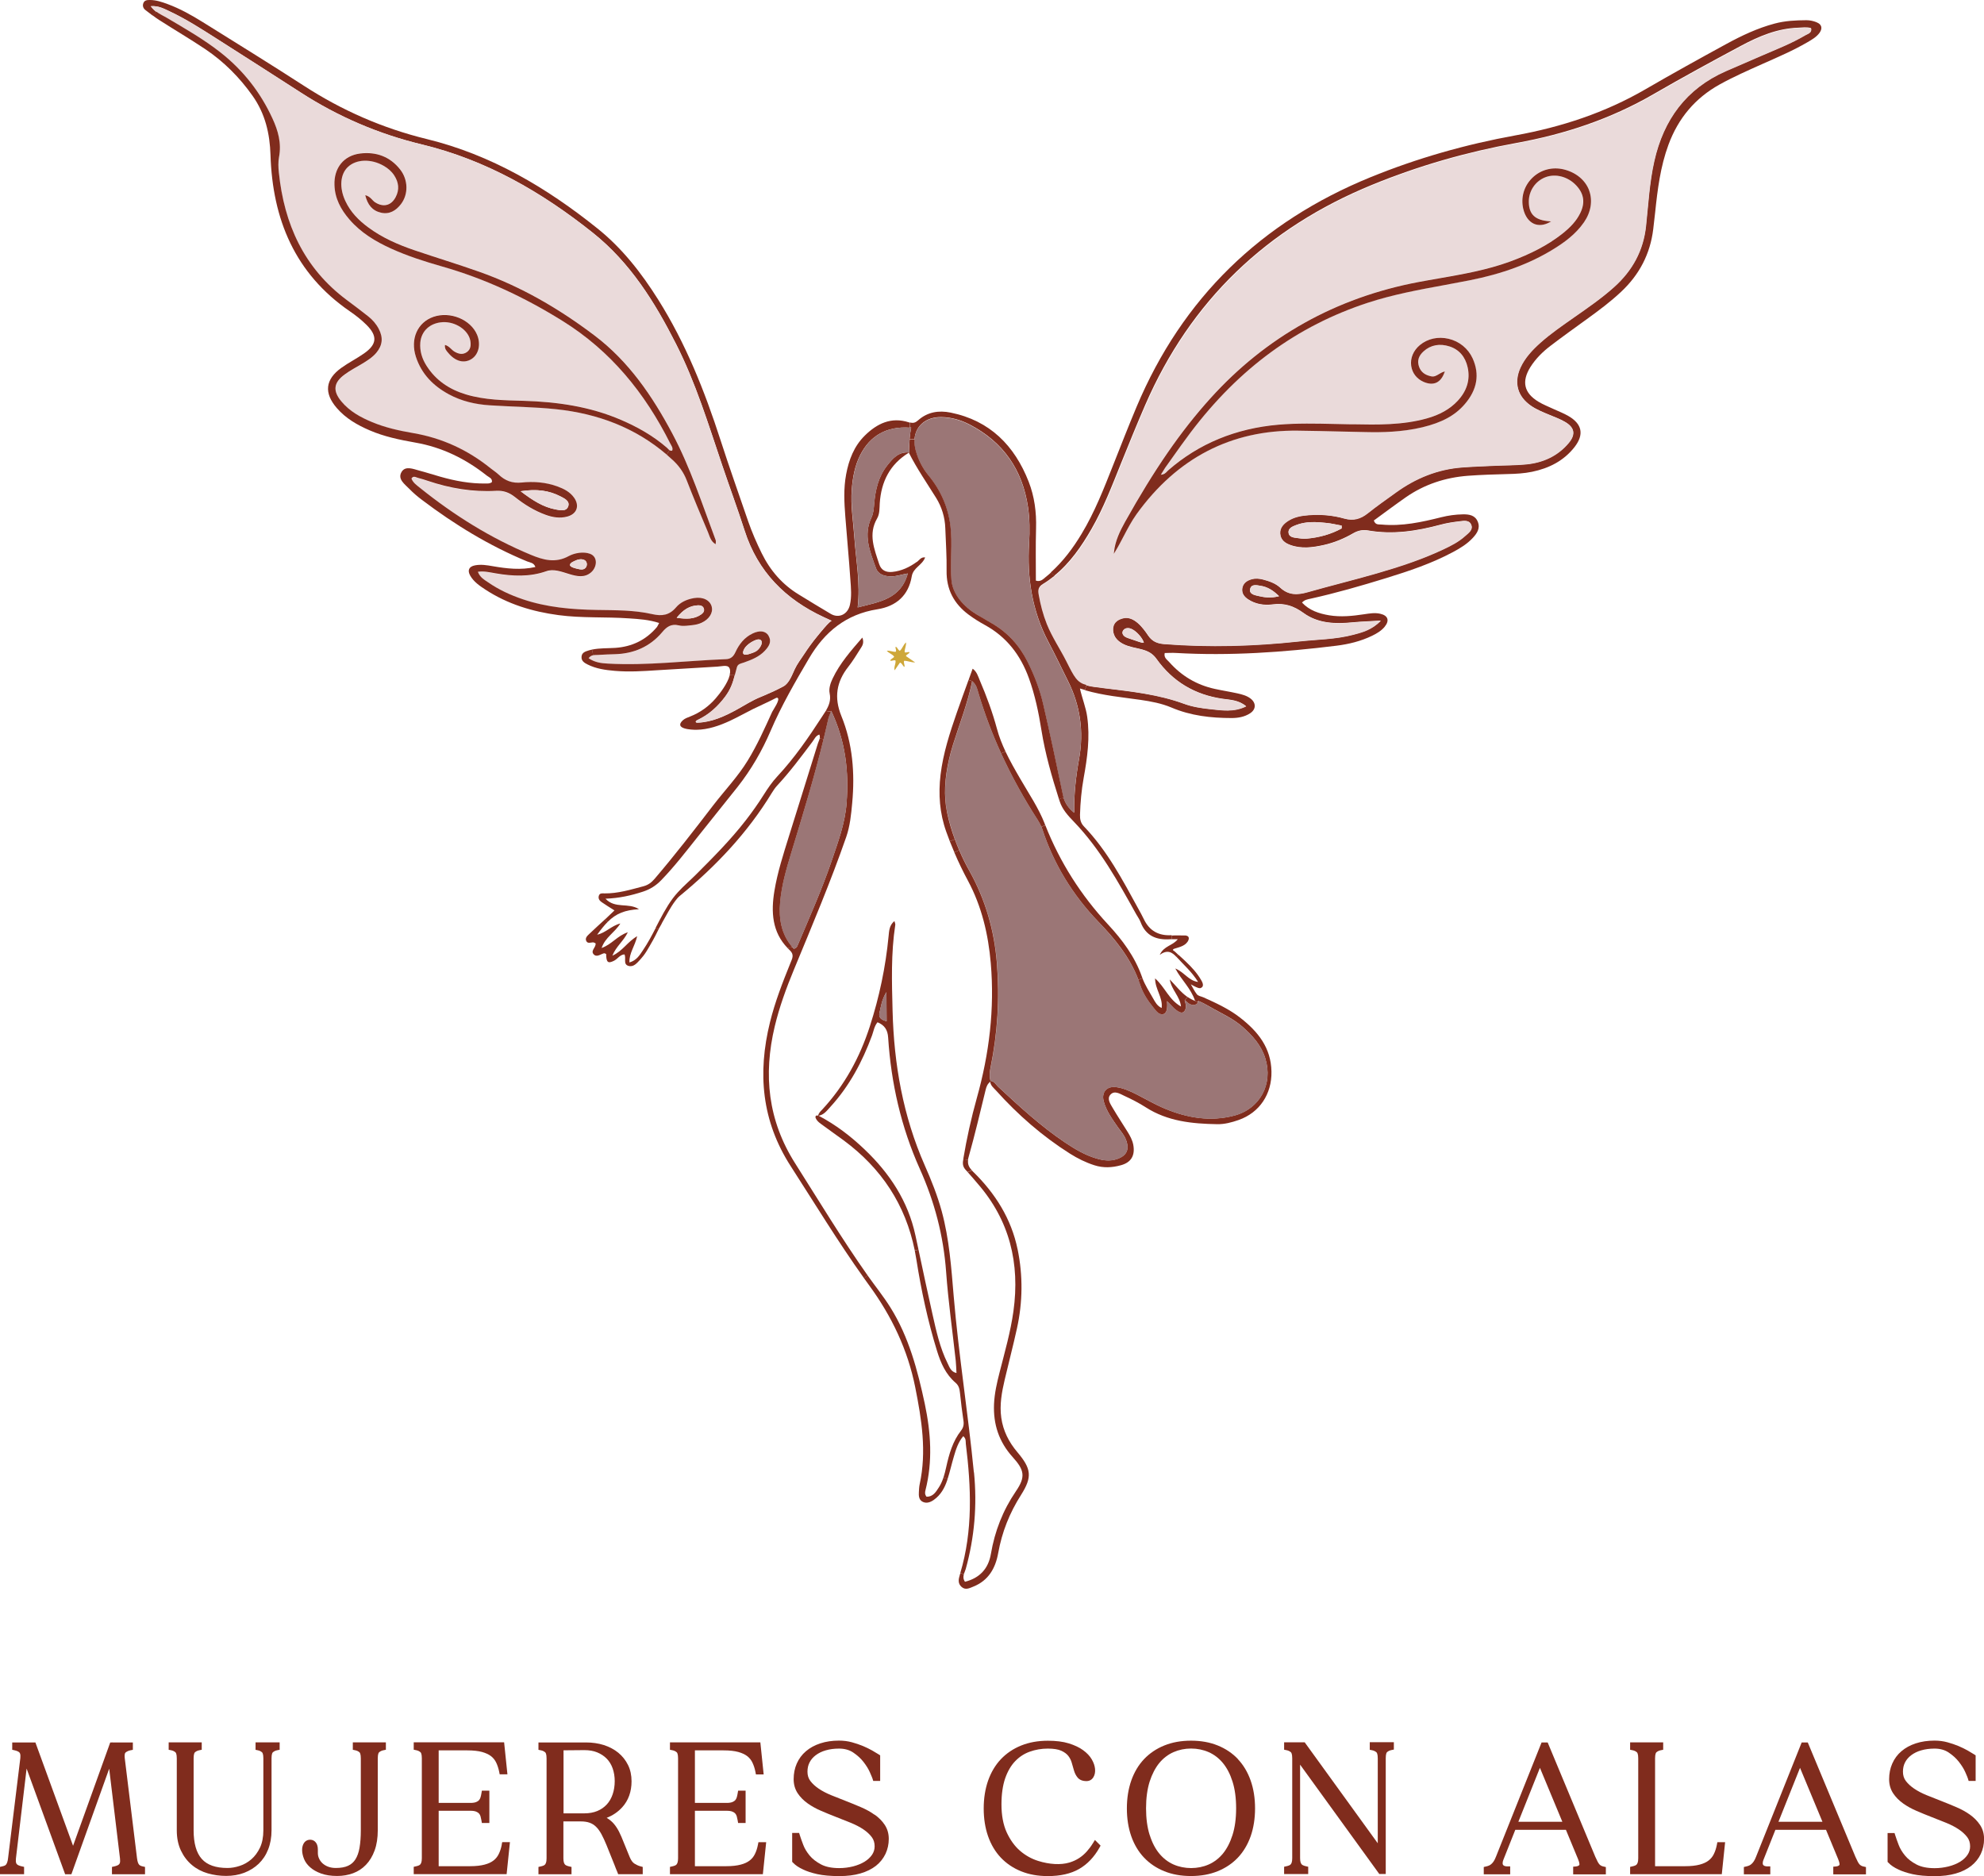 <?xml version="1.0" encoding="UTF-8"?> <svg xmlns="http://www.w3.org/2000/svg" id="Capa_2" viewBox="0 0 322.88 305.32"><g id="Texto"><g><g><path d="M295.66,3.64c.81.32.97.96.47,1.68-.5.7-1.24,1.12-1.96,1.54-2.35,1.37-4.85,2.44-7.33,3.54-2.35,1.05-4.71,2.09-6.97,3.34-4.02,2.23-6.75,5.51-8.34,9.81-1.32,3.57-1.78,7.3-2.17,11.04-.1.9-.21,1.8-.31,2.7-.49,4.04-2.26,7.42-5.23,10.2-1.73,1.63-3.63,3.04-5.55,4.43-1.97,1.43-3.96,2.85-5.9,4.33-1.28.97-2.43,2.1-3.3,3.47-1.48,2.36-1.06,4.24,1.3,5.66.77.47,1.62.79,2.44,1.18.82.38,1.68.7,2.46,1.16,2.21,1.29,2.56,3,.97,5.04-1.75,2.24-4.15,3.45-6.9,4.02-1.3.27-2.62.34-3.95.37-2.16.06-4.32.12-6.48.28-3.68.28-7.1,1.39-10.15,3.52-1.76,1.23-3.48,2.52-5.18,3.76.26.78.82.61,1.26.66,3.32.31,6.52-.39,9.71-1.19,1.16-.29,2.33-.45,3.51-.47,1.02-.02,2.01.13,2.44,1.21.43,1.06-.13,1.89-.82,2.63-.91.98-2.04,1.67-3.22,2.3-3.46,1.85-7.16,3.09-10.89,4.24-4.06,1.25-8.14,2.43-12.3,3.35-.47.1-.96.17-1.38.63,1.2,1.28,2.76,1.79,4.42,2.07,1.88.31,3.76.12,5.62-.16.9-.13,1.8-.3,2.7-.09,1.27.29,1.54,1.11.7,2.13-.54.65-1.27,1.08-2.03,1.45-1.84.89-3.8,1.37-5.81,1.62-8.66,1.07-17.35,1.68-26.09,1.18-.62-.04-1.24,0-1.85.01-.18.76.37,1.07.72,1.46,2,2.26,4.48,3.74,7.44,4.38,1.22.27,2.47.46,3.69.73.74.17,1.5.36,2.12.84.93.72.91,1.76-.08,2.4-.9.59-1.96.77-3,.77-3.36,0-6.66-.37-9.8-1.71-1.61-.68-3.33-1-5.06-1.25-2.96-.43-5.95-.68-9.01-1.57l.23-.81c.7.19,1.63.3,2.97.47,4.36.53,8.71.99,12.88,2.52,1.36.5,2.84.73,4.28.88,1.89.2,3.84.54,5.85-.46-1.2-1.01-2.55-1.03-3.81-1.21-4.52-.65-8.13-2.79-10.78-6.5-1.01-1.42-2.34-1.51-3.93-1.9-.96-.23-1.94-.61-2.58-1.36s-.8-1.98-.14-2.71c.32-.35.77-.54,1.23-.65,1.73-.42,3.2,1.51,4.07,2.81.65.96,1.46,1.3,2.61,1.39,7.32.57,14.63.36,21.92-.43,2.98-.33,6-.32,8.92-1.11,1.47-.39,2.95-.79,4.41-2.26-1.82.11-3.19.15-4.55.28-2.84.28-5.65.2-8.03-1.53-1.57-1.14-3.07-1.64-5.01-1.39-1.36.18-2.79-.02-4.02-.84-.61-.41-1.04-.95-.95-1.74.11-.89.75-1.31,1.52-1.53.61-.17,1.23-.13,1.86.04,1.03.27,2.04.62,2.81,1.33,1.36,1.26,2.81,1.21,4.44.74,3.69-1.05,7.41-1.96,11.09-3.02,3.75-1.09,7.46-2.29,11-3.95,1.26-.59,2.51-1.23,3.55-2.17.55-.5,1.36-1.01.98-1.88-.34-.75-1.22-.58-1.88-.5-1.04.12-2.08.28-3.08.55-3.87,1.04-7.77,1.64-11.78.94-.85-.15-1.62,0-2.4.44-1.51.88-3.13,1.55-4.84,1.93-1.77.39-3.58.64-5.37.01-.89-.31-1.65-.83-1.72-1.89-.06-.94.53-1.56,1.25-2.04,1.02-.67,2.19-.87,3.38-.96,1.96-.15,3.92.02,5.8.55,1.5.42,2.67.06,3.84-.87,1.47-1.17,3.02-2.24,4.54-3.35,3.23-2.34,6.8-3.8,10.8-4.1,1.74-.13,3.48-.19,5.22-.27,1.74-.08,3.49-.06,5.22-.23,2.73-.27,5.12-1.36,6.91-3.49,1.17-1.4.94-2.53-.64-3.43-.78-.45-1.64-.77-2.47-1.11-1.03-.43-2.07-.84-3-1.47-2.22-1.52-2.87-3.76-1.76-6.22.73-1.62,1.93-2.89,3.24-4.06,1.72-1.53,3.62-2.84,5.5-4.15,2.23-1.56,4.47-3.1,6.5-4.92,2.98-2.67,4.77-5.92,5.2-9.94.38-3.53.56-7.08,1.35-10.57,1.53-6.76,5.2-11.78,11.62-14.62,1.91-.84,3.83-1.67,5.75-2.49,2.43-1.05,4.91-2,7.19-3.36.42-.25,1.11-.37.96-1.15-.71-.21-1.4-.09-2.09-.06-3.37.11-6.39,1.39-9.29,2.94-4.79,2.56-9.56,5.16-14.26,7.88-6.96,4.03-14.42,6.51-22.32,7.94-8.03,1.46-15.86,3.69-23.44,6.8-17.14,7.01-29.57,18.84-36.96,35.87-1.36,3.13-2.64,6.3-3.92,9.46-1.46,3.62-2.85,7.27-4.8,10.67-1.65,2.87-3.52,5.57-6.08,7.64l-.55-.55c2-1.8,3.61-3.94,5-6.26,2.14-3.54,3.63-7.37,5.14-11.19,1.26-3.18,2.5-6.36,3.82-9.5,7.47-17.74,20.25-30.08,38.03-37.35,7.64-3.12,15.54-5.36,23.65-6.83,7.47-1.36,14.56-3.68,21.15-7.51,4.34-2.52,8.73-4.95,13.13-7.35,2.51-1.37,5.09-2.59,7.87-3.33,1.71-.46,3.44-.54,5.18-.55.54,0,1.12.12,1.62.32ZM218.34,86.01c0-.16,0-.31,0-.47-.79-.14-1.57-.33-2.36-.42-1.72-.19-3.46-.3-5.12.36-.54.22-1.27.49-1.16,1.26.09.64.75.74,1.3.81.54.08,1.1.16,1.65.11,2.01-.18,3.92-.69,5.69-1.66ZM204.72,96.98c1,.23,2.02.41,3.44.05-1-.98-1.92-1.52-3.01-1.69-.64-.1-1.54-.34-1.71.57-.14.76.71.94,1.28,1.07ZM185.3,104.43c.26.09.58.21.85.16-.24-.78-1.1-1.73-1.81-2.13-.31-.18-.68-.3-1.04-.21-.35.08-.66.41-.63.77.02.23.17.42.36.56.18.13.4.21.61.29.55.19,1.1.38,1.65.56Z" style="fill: #802c1d;"></path><path d="M294.76,4.61c.15.78-.54.9-.96,1.15-2.28,1.35-4.76,2.3-7.19,3.36-1.92.83-3.84,1.65-5.75,2.49-6.43,2.84-10.1,7.86-11.62,14.62-.79,3.49-.97,7.04-1.35,10.57-.43,4.02-2.22,7.27-5.2,9.94-2.03,1.82-4.27,3.36-6.5,4.92-1.88,1.32-3.78,2.62-5.5,4.15-1.3,1.17-2.5,2.44-3.24,4.06-1.1,2.45-.46,4.7,1.76,6.22.93.63,1.96,1.05,3,1.47.84.35,1.69.67,2.47,1.11,1.58.89,1.81,2.02.64,3.43-1.79,2.14-4.18,3.22-6.91,3.49-1.73.17-3.48.15-5.22.23-1.74.08-3.48.14-5.22.27-4,.3-7.57,1.76-10.8,4.1-1.52,1.1-3.07,2.17-4.54,3.35-1.17.94-2.34,1.29-3.84.87-1.88-.54-3.84-.7-5.8-.55-1.19.09-2.36.29-3.38.96-.72.48-1.31,1.09-1.25,2.04.07,1.06.82,1.58,1.72,1.89,1.78.63,3.59.38,5.37-.01,1.71-.38,3.33-1.05,4.84-1.93.78-.45,1.54-.59,2.4-.44,4.01.71,7.91.1,11.78-.94,1-.27,2.04-.44,3.08-.55.67-.08,1.55-.26,1.88.5.39.86-.43,1.38-.98,1.88-1.04.94-2.29,1.58-3.55,2.17-3.54,1.67-7.25,2.87-11,3.95-3.68,1.06-7.4,1.97-11.09,3.02-1.63.46-3.09.52-4.44-.74-.77-.71-1.78-1.06-2.81-1.33-.63-.16-1.25-.21-1.86-.04-.77.22-1.41.64-1.52,1.53-.09.79.34,1.33.95,1.74,1.22.82,2.66,1.02,4.02.84,1.93-.25,3.44.26,5.01,1.39,2.38,1.73,5.19,1.81,8.03,1.53,1.36-.14,2.73-.17,4.55-.28-1.47,1.48-2.94,1.87-4.41,2.26-2.92.78-5.94.78-8.92,1.11-7.29.79-14.6,1-21.92.43-1.15-.09-1.96-.43-2.61-1.39-.87-1.3-2.35-3.23-4.07-2.81-.46.11-.91.3-1.23.65-.66.73-.5,1.96.14,2.71s1.62,1.13,2.58,1.36c1.59.39,2.92.48,3.93,1.9,2.65,3.71,6.26,5.85,10.78,6.5,1.26.18,2.61.2,3.81,1.21-2.01,1-3.96.66-5.85.46-1.45-.15-2.93-.38-4.28-.88-4.17-1.53-8.53-1.99-12.88-2.52-1.35-.16-2.28-.27-2.97-.47-1.53-.42-1.95-1.23-3.24-3.8-1.03-2.05-2.34-3.96-3.2-6.1-.62-1.56-1.04-3.16-1.33-4.81-.13-.76-.05-1.28.69-1.74.67-.41,1.29-.85,1.88-1.33,2.56-2.07,4.43-4.77,6.08-7.64,1.95-3.4,3.34-7.04,4.8-10.67,1.28-3.16,2.55-6.33,3.92-9.46,7.39-17.03,19.82-28.86,36.96-35.87,7.58-3.1,15.4-5.34,23.44-6.8,7.89-1.43,15.36-3.91,22.32-7.94,4.7-2.72,9.48-5.32,14.26-7.88,2.9-1.55,5.92-2.83,9.29-2.94.69-.02,1.38-.14,2.09.06ZM257.78,36.16c1.14-1.66,1.44-3.56.81-5.21-.63-1.66-2.13-2.9-4.11-3.39-1.87-.46-3.79.05-5.14,1.38-1.33,1.31-1.88,3.18-1.47,5.02.27,1.2.9,2.07,1.75,2.45.77.34,1.67.25,2.56-.26l.23-.13-.26-.02c-2.34-.17-3.35-1.11-3.37-3.16-.02-1.77,1.06-3.37,2.68-4,1.67-.64,3.7-.1,5.05,1.34,1.26,1.35,1.46,2.83.62,4.53-.6,1.2-1.52,2.25-3,3.4-2.29,1.78-4.97,3.19-8.44,4.46-3.75,1.36-7.72,2.06-11.56,2.73-1.08.19-2.2.38-3.3.59-13.44,2.54-24.84,8.92-33.88,18.94-4.81,5.33-9.08,11.53-13.88,20.1-.82,1.48-1.62,3.09-1.79,4.85l-.04.34.18-.29c.52-.85.99-1.74,1.44-2.6.63-1.2,1.28-2.44,2.08-3.56,6.59-9.15,15.42-13.73,26.27-13.59,2.34.03,4.72.09,7.03.14,1.35.03,2.7.06,4.05.09,2.52.05,5.84,0,9.16-.78,3.2-.76,5.32-1.92,6.9-3.76,2.03-2.36,2.46-4.86,1.29-7.45-.73-1.62-2.17-2.79-3.94-3.2-1.69-.39-3.38-.01-4.65,1.03-1.06.87-1.58,2.14-1.41,3.39.16,1.16.9,2.11,2.02,2.6.79.34,1.48.39,2.06.13.59-.26,1.04-.83,1.34-1.69l.05-.14-.14.04c-.3.08-.56.24-.81.39-.4.24-.77.47-1.25.37-1.04-.22-1.67-.7-1.98-1.53-.35-.96-.12-1.78.72-2.54,1.16-1.04,2.62-1.32,4.23-.8,1.54.5,2.56,1.68,2.95,3.41.45,2-.11,3.85-1.67,5.49-1.24,1.31-2.87,2.24-4.99,2.82-3.94,1.1-8.05,1.02-12.02.96h-.63c-.78-.02-1.56-.04-2.34-.06-3-.07-6.1-.14-9.15.12-6.94.6-12.96,3.08-17.88,7.38-.07.06-.14.13-.21.2-.24.25-.49.51-1.04.56.08-.14.16-.27.23-.38.17-.29.3-.52.46-.74.37-.52.74-1.04,1.11-1.56.98-1.39,2-2.82,3.04-4.2,7.9-10.43,17.33-17.34,28.85-21.11,4.1-1.34,8.39-2.13,12.54-2.89,1.3-.24,2.64-.49,3.96-.75,5.39-1.06,9.86-2.72,13.66-5.06,1.7-1.05,3.63-2.39,5.02-4.41Z" style="fill: #eadada;"></path><path d="M258.6,30.95c.63,1.65.33,3.55-.81,5.21-1.39,2.01-3.31,3.36-5.02,4.41-3.8,2.34-8.27,4-13.66,5.06-1.32.26-2.66.51-3.96.75-4.15.76-8.44,1.55-12.54,2.89-11.51,3.77-20.95,10.67-28.85,21.11-1.04,1.38-2.06,2.82-3.04,4.2-.37.52-.74,1.05-1.11,1.56-.15.22-.29.45-.46.74-.07.12-.15.25-.23.38.55-.04.8-.3,1.04-.56.07-.07.13-.14.21-.2,4.93-4.3,10.94-6.78,17.88-7.38,3.05-.26,6.15-.19,9.15-.12.78.02,1.56.04,2.34.05h.63c3.97.08,8.08.15,12.02-.95,2.12-.59,3.75-1.51,4.99-2.82,1.55-1.64,2.11-3.49,1.67-5.49-.38-1.73-1.4-2.91-2.95-3.41-1.61-.52-3.08-.24-4.23.8-.84.76-1.07,1.59-.72,2.54.31.83.94,1.32,1.98,1.53.48.1.85-.13,1.25-.37.25-.15.52-.31.81-.39l.14-.04-.05.14c-.3.86-.75,1.42-1.34,1.69-.58.25-1.27.21-2.06-.13-1.12-.49-1.85-1.43-2.02-2.6-.18-1.25.35-2.51,1.41-3.39,1.27-1.05,2.96-1.42,4.65-1.03,1.77.41,3.2,1.58,3.94,3.2,1.17,2.59.74,5.1-1.29,7.45-1.58,1.84-3.71,2.99-6.9,3.76-3.32.79-6.64.84-9.16.78-1.35-.03-2.7-.06-4.05-.09-2.3-.06-4.69-.11-7.03-.14-10.85-.14-19.68,4.44-26.27,13.59-.8,1.12-1.45,2.36-2.08,3.56-.45.86-.92,1.76-1.44,2.6l-.18.29.04-.34c.18-1.76.97-3.37,1.79-4.85,4.79-8.57,9.07-14.77,13.88-20.1,9.04-10.02,20.44-16.4,33.88-18.94,1.1-.21,2.22-.4,3.3-.59,3.84-.67,7.81-1.36,11.56-2.73,3.47-1.27,6.15-2.68,8.44-4.46,1.47-1.15,2.4-2.19,3-3.4.85-1.7.64-3.18-.62-4.53-1.35-1.45-3.38-1.99-5.05-1.34-1.62.63-2.7,2.23-2.68,4,.02,2.05,1.03,2.99,3.37,3.16l.26.02-.23.13c-.88.5-1.79.59-2.56.26-.85-.38-1.47-1.25-1.75-2.45-.42-1.84.13-3.71,1.47-5.02,1.35-1.33,3.27-1.84,5.14-1.38,1.98.49,3.48,1.73,4.11,3.39Z" style="fill: #802c1d;"></path><path d="M218.35,85.53c0,.16,0,.31,0,.47-1.77.97-3.68,1.48-5.69,1.66-.54.05-1.11-.04-1.65-.11-.55-.07-1.21-.18-1.3-.81-.11-.77.62-1.04,1.16-1.26,1.65-.67,3.39-.55,5.12-.36.79.09,1.57.28,2.36.42Z" style="fill: #eadada;"></path><path d="M208.16,97.03c-1.42.36-2.44.18-3.44-.05-.57-.13-1.42-.31-1.28-1.07.17-.91,1.07-.67,1.71-.57,1.09.17,2.01.7,3.01,1.69Z" style="fill: #eadada;"></path><path d="M201.88,165.67c2.85,2.22,4.97,4.86,5.04,8.72.07,3.65-1.92,6.69-5.35,7.89-1.12.39-2.28.7-3.48.68-4.07-.07-8.07-.46-11.63-2.75-1.11-.71-2.3-1.32-3.5-1.87-.71-.33-1.62-.94-2.28-.15-.55.66.02,1.47.4,2.12.78,1.32,1.62,2.6,2.43,3.9.4.65.77,1.32.92,2.09.32,1.73-.32,2.88-2.01,3.34-1.43.4-2.88.47-4.33,0-1.4-.45-2.71-1.1-3.95-1.88-4.51-2.85-8.49-6.33-12.05-10.29-.38-.42-.89-.79-.94-1.43l.05-.13c.61.04.86.59,1.24.95,3.47,3.22,6.95,6.44,10.91,9.09,1.57,1.05,3.18,2.01,5,2.56,1.15.35,2.3.52,3.48.1,1.55-.55,1.99-1.55,1.42-3.09-.3-.81-.87-1.42-1.35-2.1-.91-1.32-1.87-2.62-2.29-4.2-.39-1.48.5-2.5,2.02-2.3,1.18.15,2.27.65,3.33,1.18,1.55.79,3.06,1.68,4.66,2.34,3.61,1.5,7.37,2.13,11.22,1.12,4.21-1.1,6.35-5.14,5.08-9.28-.66-2.16-2.08-3.73-3.73-5.18-.36-.31-.73-.6-1.13-.87-.91-.62-1.88-1.14-2.85-1.65-.48-.26-.97-.52-1.44-.8-.59-.34-1.15-.63-1.78-.89.03.01-.03.15-.08.24l-.42-.24c-.7-2.09-2.19-3.33-3.22-5.27,1.51.63,2.14,1.98,3.71,2.19-1.04-1.68-2.33-2.76-3.44-4l-.09-.1.31-.34c.39.36.79.71,1.17,1.08.96.91,1.87,1.88,2.54,3.04.11.19.22.39.27.61.05.2.04.42-.12.57-.04.04-.09.07-.14.09-.06.03-.13.07-.19.07-.18,0-.32-.05-.48-.12-.17-.07-.35-.15-.51-.24-.08-.04-.17-.09-.25-.13-.04-.02-.08-.04-.12-.07-.02-.01-.04-.03-.07-.04-.01,0-.05-.02-.06-.03.31.51.59,1.12.96,1.59.26.33.71.36,1.07.52,2.11.94,4.19,1.91,6.02,3.33Z" style="fill: #802c1d;"></path><path d="M205.94,172.3c1.27,4.14-.87,8.18-5.08,9.28-3.85,1.01-7.61.39-11.22-1.12-1.6-.67-3.11-1.56-4.66-2.34-1.06-.54-2.15-1.03-3.33-1.18-1.52-.19-2.41.82-2.02,2.3.42,1.58,1.38,2.88,2.29,4.2.47.69,1.04,1.29,1.35,2.1.57,1.54.13,2.53-1.42,3.09-1.18.42-2.33.25-3.48-.1-1.82-.55-3.44-1.51-5-2.56-3.95-2.65-7.43-5.86-10.91-9.09-.38-.35-.63-.9-1.24-.95-.24-.73-.15-1.46,0-2.19,1.15-5.63,1.5-11.3,1.03-17.04-.43-5.29-1.85-10.24-4.43-14.89-.62-1.12-1.19-2.27-1.7-3.44-.25-.59-.49-1.18-.71-1.78-.51-1.4-.93-2.83-1.25-4.3-.61-2.84-.36-5.68.26-8.5.19-.88.43-1.76.7-2.62,1.06-3.38,2.37-6.68,3.11-10.3.7.57.81,1.24.99,1.86,1,3.41,2.25,6.7,3.72,9.9,1.71,3.74,3.71,7.35,5.96,10.84.23.35.43.72.59,1.1.05.13.1.26.14.39,1.88,5.73,4.98,10.75,9.13,15.07,2.71,2.82,5.11,5.77,6.51,9.43.12.29.22.59.32.89.43,1.31,1.21,2.51,2.1,3.59.32.39.62.88,1.11,1.07.3.12.6.11.83-.15.16-.17.24-.39.28-.62.08-.45.06-.88.01-1.32,0,.04.22.19.26.23.56.59,1.05,1.21,1.8,1.57.67.31,1.02-.34,1.02-.93,0-.32-.08-.63-.19-.93,0-.02,0-.03,0-.04,0-.01.01-.03.02-.03.02,0,.03,0,.05.02.27.24.51.5.84.64.28.12.61.15.89.02.11-.05.21-.13.28-.22,0,0,.03-.05.05-.1.05-.09.11-.23.08-.24.64.26,1.19.54,1.78.89.47.28.96.54,1.44.8.97.52,1.94,1.03,2.85,1.65.39.27.77.56,1.13.87,1.65,1.44,3.07,3.02,3.73,5.18Z" style="fill: #9b7676;"></path><path d="M194.52,162.91l.42.24s-.05.09-.05.1c-.07.09-.17.17-.28.22-.28.13-.61.1-.89-.02-.33-.14-.58-.4-.84-.64-.01,0-.03-.02-.05-.02l.44-.54c.37.26.78.48,1.25.66Z" style="fill: #802c1d;"></path><path d="M192.77,152.24c.47,0,.84.2.65.73-.16.44-.55.77-.97.97-.42.21-.89.31-1.33.46-.09.03-.18.06-.22.15-.06.13.18.21.26.28.19.18.39.37.59.55l.02.02-.31.34c-.7-.75-1.45-1.26-2.72-.34.67-1.48,2.11-1.48,2.93-2.54-.41,0-.71,0-.97,0l-.04-.6h0c.7-.05,1.39-.02,2.09-.01Z" style="fill: #802c1d;"></path><path d="M193.26,162.25l-.44.54s-.02.02-.02.03c0,.02,0,.03,0,.04.11.3.18.61.19.93,0,.59-.35,1.24-1.02.93-.75-.36-1.24-.99-1.8-1.57-.04-.04-.25-.19-.26-.23.05.45.06.87-.01,1.32-.04.23-.12.45-.28.62-.23.25-.53.27-.83.15-.49-.19-.79-.68-1.11-1.07-.89-1.08-1.67-2.29-2.1-3.59-.1-.3-.2-.6-.32-.89l.66-.26c.44,1.15,1.12,2.21,1.74,3.29.33.58.64,1.21,1.39,1.56.22-1.72-1.06-3.02-1.07-4.82,1.61,1.42,2.25,3.49,4.22,4.58-.19-1.69-1.53-2.65-1.83-4.41,1.01,1.04,1.77,2.08,2.88,2.86Z" style="fill: #802c1d;"></path><path d="M190.67,152.25l.04.6c-.1,0-.2,0-.29.01-2.23.15-3.95-.54-4.8-2.79-.17-.45-.47-.85-.71-1.28-2.95-5.3-5.87-10.61-10.13-15.04-.93-.97-1.9-1.99-2.34-3.38-.03-.11-.07-.21-.1-.32l.75-.24c.3,1,.88,1.78,1.72,2.45-.04-3.02.29-5.91.81-8.8.78-4.38.2-8.6-1.8-12.61-1.06-2.12-2.07-4.26-3.18-6.35-2.68-5.07-3.51-10.49-3.16-16.14.12-1.95.1-3.91-.18-5.84-.9-6.07-4.02-10.59-9.5-13.43-1.44-.74-2.99-1.19-4.61-1.21-2.55-.03-4.2,1.46-4.36,3.61l-.8-.07c.05-.62.13-1.23.26-1.84-.07,0-.15-.01-.22-.01l.05-.81c.53.14.87.02,1.3-.36,1.53-1.36,3.35-1.64,5.29-1.25,6.39,1.3,10.4,5.37,12.7,11.25.94,2.41,1.28,4.97,1.2,7.59-.08,2.85-.03,5.7-.03,8.51.79.23,1.18-.25,1.6-.59.3-.24.6-.49.88-.75l.55.55c-.59.48-1.22.93-1.88,1.33-.74.45-.83.97-.69,1.74.29,1.65.71,3.25,1.33,4.81.86,2.14,2.17,4.05,3.2,6.1,1.29,2.57,1.71,3.38,3.24,3.8l-.23.81c-.28-.08-.55-.16-.83-.25.38,1.68.97,3.09,1.18,4.58.48,3.37.03,6.67-.57,9.97-.36,1.99-.54,4-.6,6.02-.02.72.12,1.35.66,1.9,3.76,3.92,6.27,8.68,8.84,13.39.3.55.61,1.09.88,1.66.91,1.93,2.44,2.76,4.54,2.63Z" style="fill: #802c1d;"></path><path d="M186.15,104.59c-.28.05-.59-.07-.85-.16-.55-.18-1.1-.36-1.65-.56-.21-.08-.43-.15-.61-.29-.19-.14-.33-.33-.36-.56-.03-.36.27-.69.63-.77.35-.08.73.03,1.04.21.7.4,1.57,1.35,1.81,2.13Z" style="fill: #eadada;"></path><path d="M185.84,158.96c.03.08.06.15.09.23l-.66.26c-1.4-3.67-3.79-6.62-6.51-9.43-4.15-4.32-7.25-9.33-9.13-15.07-.04-.13-.09-.26-.14-.39l.63-.25c2.38,6.03,5.79,11.38,10.19,16.13,2.33,2.51,4.36,5.22,5.53,8.52Z" style="fill: #802c1d;"></path><path d="M173.81,110.88c2,4,2.58,8.22,1.8,12.61-.52,2.89-.85,5.78-.81,8.8-.84-.67-1.42-1.45-1.72-2.45-.04-.14-.08-.29-.11-.44-1.04-4.97-2.08-9.95-3.24-14.9-.55-2.37-1.44-4.65-2.53-6.83-1.35-2.69-3.3-4.82-5.92-6.3-.79-.45-1.57-.9-2.35-1.37-2-1.18-3.92-3.22-4.11-5.62-.24-2.92.2-5.86-.16-8.79-.38-3.02-1.6-5.84-3.54-8.18-.97-1.18-1.69-2.55-2.1-4.06-.17-.64-.24-1.26-.2-1.82.16-2.15,1.81-3.64,4.36-3.61,1.63.02,3.17.46,4.61,1.21,5.48,2.83,8.6,7.36,9.5,13.43.28,1.93.3,3.88.18,5.84-.35,5.65.48,11.07,3.16,16.14,1.11,2.09,2.12,4.23,3.18,6.35Z" style="fill: #9b7676;"></path><path d="M173.09,129.83l-.75.24c-1.17-3.68-2.24-7.39-2.85-11.21-.46-2.89-1.05-5.74-2.05-8.5-1.36-3.75-3.62-6.71-7.17-8.65-.91-.5-1.81-1.06-2.64-1.68-2.39-1.78-3.63-4.11-3.58-7.16.04-2.3-.13-4.6-.21-6.9-.06-1.78-.57-3.45-1.5-4.95-1.5-2.41-3.12-4.75-4.41-7.3,0,0,0-.02,0-.03v-.04c.03-.73.05-1.47.11-2.19l.8.07c-.04.56.02,1.18.2,1.82.41,1.51,1.12,2.88,2.1,4.06,1.94,2.34,3.17,5.16,3.54,8.18.36,2.92-.08,5.86.16,8.79.19,2.4,2.11,4.43,4.11,5.62.78.46,1.56.92,2.35,1.37,2.63,1.49,4.57,3.62,5.92,6.3,1.09,2.18,1.98,4.46,2.53,6.83,1.16,4.95,2.2,9.93,3.24,14.9.03.15.07.3.11.44Z" style="fill: #802c1d;"></path><path d="M170.02,134.08c.03.08.06.15.09.23l-.63.25c-.16-.38-.37-.75-.59-1.1-2.25-3.49-4.25-7.1-5.96-10.84l.7-.32c.72,1.52,1.56,2.99,2.41,4.45,1.39,2.41,2.98,4.74,3.99,7.33Z" style="fill: #802c1d;"></path><path d="M163.63,122.3l-.7.32c-1.46-3.19-2.71-6.49-3.72-9.9-.18-.62-.3-1.29-.99-1.86l-.59-.21.66-1.82c.68.47.88,1.23,1.17,1.92,1.1,2.56,2.06,5.17,2.79,7.87.34,1.28.83,2.49,1.38,3.67Z" style="fill: #802c1d;"></path><path d="M165.61,203.33c.88,4.28.83,8.6-.11,12.87-.61,2.79-1.34,5.55-1.99,8.33-.48,2.04-.86,4.1-.56,6.21.3,2.12,1.23,3.96,2.62,5.6,2.27,2.69,2.46,4.01.6,6.95-1.87,2.93-3.11,6.05-3.72,9.46-.44,2.46-1.57,4.47-4.03,5.46-.63.25-1.3.64-1.95.04-.61-.56-.49-1.22-.27-1.93.03-.1.06-.2.09-.3l.58.18c-.12.37-.14.77.17,1.23,2.39-.6,3.81-2.12,4.22-4.53.63-3.7,1.94-7.07,4.07-10.2,1.59-2.33,1.41-3.43-.53-5.57-2.24-2.48-3.17-5.34-3.03-8.63.08-1.76.47-3.44.9-5.13.84-3.31,1.79-6.59,2.26-9.98,1.08-7.8-.62-14.81-5.88-20.82-.52-.6-1.02-1.22-1.56-1.8l.68-.28c.05.06.11.12.17.18,3.62,3.53,6.25,7.68,7.27,12.68Z" style="fill: #802c1d;"></path><path d="M162.23,156.7c.47,5.74.12,11.41-1.03,17.04-.15.74-.23,1.46,0,2.19l-.05.13c-.44.33-.62.79-.75,1.33-.89,3.65-1.75,7.31-2.77,10.93-.05.17-.08.32-.1.47l-.77-.13c.56-3.37,1.3-6.7,2.22-9.99,2.01-7.17,2.9-14.47,2.26-21.92-.4-4.69-1.48-9.25-3.71-13.41-.82-1.52-1.56-3.06-2.23-4.63l.8-.34c.5,1.17,1.07,2.32,1.7,3.44,2.58,4.65,4,9.6,4.43,14.89Z" style="fill: #802c1d;"></path><path d="M157.62,110.66l.59.21c-.74,3.62-2.05,6.92-3.11,10.3-.27.86-.51,1.74-.7,2.62-.62,2.81-.86,5.66-.26,8.5.31,1.47.73,2.9,1.25,4.3l-.82.32c-.2-.52-.39-1.04-.58-1.56-1.07-3-1.3-6.1-.92-9.27.42-3.49,1.5-6.8,2.64-10.09.62-1.78,1.27-3.55,1.92-5.34Z" style="fill: #802c1d;"></path><path d="M156.11,138.37l-.8.34c-.26-.6-.5-1.2-.74-1.8l.82-.32c.22.6.46,1.19.71,1.78Z" style="fill: #802c1d;"></path><path d="M158.16,190.47l-.68.28c-.08-.08-.16-.16-.23-.25-.47-.49-.63-.92-.51-1.65.01-.07.02-.13.04-.2l.77.13c-.09.7.13,1.17.62,1.69Z" style="fill: #802c1d;"></path><path d="M149.23,91.45c.38-.28.66-.83,1.33-.73-.48,1.29-1.94,1.65-2.18,3.08-.52,3.11-2.52,4.87-5.6,5.36-5.06.8-8.58,3.66-11.12,7.99-2.26,3.85-4.49,7.69-6.25,11.8-1.4,3.27-3.18,6.34-5.39,9.14-2.16,2.73-4.36,5.43-6.52,8.16-1.91,2.4-3.78,4.83-5.92,7.03-.84.86-1.78,1.46-2.96,1.84-1.9.62-3.82,1.06-6.08,1.14,1.57,1.69,3.74.59,5.45,1.71-2.27.14-3.68.66-5.1,2.07l-.4-.44s.04-.04.07-.06c.46-.42.9-.85,1.44-1.37-.76-.49-1.44-.89-2.09-1.35-.35-.24-.61-.6-.44-1.07.15-.43.57-.36.89-.35,2.2.03,4.26-.61,6.35-1.16.82-.22,1.32-.63,1.83-1.22,3.31-3.87,6.42-7.9,9.52-11.94,1.89-2.46,4.03-4.68,5.65-7.34,1.54-2.52,2.74-5.21,3.96-7.89.13-.28,1.39-2.06.86-2.28-.1-.04-.21,0-.31.06-1.19.63-2.43,1.15-3.64,1.75-1.26.63-2.5,1.33-3.78,1.93-1.71.79-3.56,1.44-5.46,1.46-.83.01-3.72-.13-2.22-1.54.34-.31.79-.46,1.22-.63,1.6-.62,3.03-1.66,4.14-2.95.69-.8,1.94-2.42,2.27-3.74h.84c-.33,1.22-.66,2.26-1.55,3.46-.58.79-1.25,1.52-1.99,2.17-.81.72-1.64,1.22-2.6,1.69-.12.06-.26.17-.2.29.04.09.16.1.26.1,2.32-.07,4.47-1.06,6.46-2.16,1.27-.7,2.48-1.49,3.83-2.03.18-.07.37-.15.55-.23,1.07-.45,2.13-.94,3.15-1.49.93-.5,1.41-1.87,1.84-2.79.39-.85,1.01-1.65,1.52-2.43.64-.98,1.33-1.94,2.08-2.85.24-.29,2.17-2.72,2.45-2.59-.58-.27-.96-.44-1.34-.62-6.24-2.9-10.72-7.39-12.86-14.07-1.15-3.58-2.46-7.11-3.66-10.67-2.25-6.66-4.3-13.4-7.5-19.7-3.46-6.83-7.47-13.26-13.55-18.11-8.31-6.63-17.39-11.86-27.82-14.37-7.06-1.7-13.6-4.51-19.69-8.44-4.57-2.94-9.15-5.88-13.74-8.8-2.47-1.57-4.93-3.16-7.59-4.41-.92-.43-1.84-.96-3.09-.85.27.38.58.67.9.92l-.64.58c-.39-.29-.77-.59-1.16-.89-.35-.27-.49-.7-.31-1.13C23.53.01,23.99,0,24.4,0c.99,0,1.92.31,2.84.65,2.04.75,3.93,1.81,5.76,2.95,5.5,3.43,11.02,6.84,16.46,10.36,6.2,4.02,12.83,6.92,20.03,8.68,10.42,2.55,19.45,7.89,27.74,14.54,4.01,3.21,7.14,7.22,9.87,11.56,4.49,7.13,7.57,14.88,10.15,22.86,1.43,4.44,3,8.84,4.51,13.25.62,1.78,1.37,3.5,2.2,5.19,1.39,2.82,3.37,5.11,6.07,6.74,1.73,1.05,3.44,2.12,5.19,3.14,1.31.76,2.74.06,3.09-1.45.32-1.38.18-2.79.08-4.16-.23-3.41-.56-6.81-.82-10.22-.18-2.3-.3-4.6.13-6.88.44-2.38,1.29-4.59,3.03-6.31,1.99-1.97,4.32-3.1,7.19-2.16.06.02.12.04.18.05l-.05.81c-3.72-.25-6.45,1.27-8.06,4.46-.89,1.77-1.23,3.66-1.38,5.63-.2,2.59.24,5.13.42,7.7.26,3.78,1.01,7.53.54,11.47,3.52-.91,7.01-1.34,8.16-5.53-1.01.16-1.87.5-2.78.48-1.04-.03-2.02-.31-2.4-1.34-.97-2.67-2.11-5.35-.73-8.25.33-.7.37-1.47.44-2.24.19-2.25.69-4.42,2.12-6.23.89-1.13,1.85-2.26,3.52-2.11v.04c-3.08,1.88-4.5,4.71-4.73,8.25-.05.83,0,1.7-.43,2.45-1.48,2.56-.45,4.99.34,7.43.33,1.01,1.11,1.37,2.13,1.27,1.5-.15,2.8-.77,4-1.64Z" style="fill: #802c1d;"></path><path d="M158.51,239.63c.53,5.37.08,10.56-1.34,15.71-.08.28-.22.55-.31.85l-.58-.18c2.07-6.92,1.77-13.97.9-21.03-.04-.38.07-.84-.42-1.24-.83.98-1.19,2.15-1.53,3.32-.36,1.21-.63,2.43-1.01,3.63l-.68-.21c.18-.56.32-1.14.45-1.72.47-2.12,1.05-4.19,2.42-5.94.36-.46.48-.96.39-1.57-.23-1.51-.41-3.03-.57-4.55-.07-.64-.18-1.2-.72-1.66-1.6-1.36-2.41-3.22-3.01-5.16-1.5-4.86-2.57-9.84-3.36-14.85-.08-.51-.17-1.01-.27-1.51l.61-.13c.75,3.51,1.49,7.02,2.28,10.52.61,2.71,1.2,5.44,2.45,7.95.31.62.52,1.39,1.45,1.6-.05-.75-.05-1.38-.12-2-.53-4.84-1.22-9.67-1.57-14.52-.43-5.84-1.88-11.36-4.27-16.69-3.05-6.8-4.68-13.96-5.16-21.39-.08-1.28-.61-2.03-1.73-2.49-.53.64-.63,1.42-.89,2.14-1.58,4.28-3.69,8.26-6.8,11.65-.55.6-1.04,1.29-1.93,1.43h-.04c.06-.45.39-.72.67-1.02,3.62-3.9,6.1-8.47,7.73-13.5,1.55-4.79,2.58-9.69,3.06-14.69.09-.92.12-1.79.95-2.48.06.25.17.45.14.62-.71,4.64-.56,9.3-.44,13.97.22,8.73,1.71,17.17,5.25,25.2,1.07,2.42,2.05,4.88,2.75,7.44,1.23,4.53,1.56,9.2,1.95,13.85.81,9.58,2.35,19.08,3.28,28.65ZM144.29,166.2c-.01-1.57-.02-2.99-.03-4.73-.77,1.23-.88,2.33-1.13,3.37-.19.8.35,1.16,1.16,1.36Z" style="fill: #802c1d;"></path><path d="M148.07,69.6c.07,0,.14,0,.22.01-.13.61-.21,1.23-.26,1.84-.06.73-.08,1.46-.11,2.19-1.67-.14-2.63.98-3.52,2.11-1.43,1.81-1.93,3.98-2.12,6.23-.07.77-.11,1.55-.44,2.24-1.38,2.9-.24,5.58.73,8.25.38,1.03,1.36,1.31,2.4,1.34.91.02,1.77-.31,2.78-.48-1.15,4.19-4.64,4.61-8.16,5.53.47-3.94-.28-7.69-.54-11.47-.17-2.56-.61-5.11-.42-7.7.15-1.97.49-3.87,1.38-5.63,1.61-3.2,4.33-4.71,8.06-4.46Z" style="fill: #9b7676;"></path><path d="M148.93,107.81c-.73,0-1.25-.29-1.8-.26-.1.35.13.64.07.99-.33-.14-.34-.6-.74-.7-.27.39-.54.78-.87,1.26-.15-.6.22-1.06.15-1.59-.26-.17-.57.13-.87,0,.12-.32.47-.35.65-.63-.27-.43-.84-.53-1.2-.97.53-.06.96.2,1.44.17.21-.26-.12-.54.01-.83.31.11.33.52.67.67.43-.38.55-.97,1.01-1.37.05.6-.26,1.08-.22,1.6.28.13.52-.11.8,0-.1.29-.47.31-.6.62.46.32.92.63,1.49,1.03Z" style="fill: #cea73a;"></path><path d="M154.22,240.68c-.02.07-.04.13-.06.2-.42,1.27-1.06,2.43-2.2,3.23-.55.39-1.16.6-1.77.32-.66-.31-.69-.99-.65-1.63.03-.42.04-.84.13-1.25,1.16-5.32.32-10.53-.72-15.75-1.22-6.13-3.83-11.58-7.5-16.61-.29-.39-.57-.78-.85-1.18l.6-.43c1.24,1.75,2.59,3.42,3.72,5.23,3,4.8,4.41,10.19,5.58,15.65.99,4.69,1.31,9.37.11,14.08-.09.33-.12.69.18,1.05,1.04.02,1.52-.77,2-1.52.33-.5.56-1.05.75-1.61l.68.21Z" style="fill: #802c1d;"></path><path d="M149.48,203.38l-.61.13c-1.51-7.45-5.4-13.35-11.57-17.92-1.06-.79-2.16-1.53-3.22-2.33-.49-.37-1.07-.69-1.33-1.29-.12-.29.04-.52.41-.4h.04c2.79,1.46,5.26,3.35,7.52,5.51,4.07,3.88,7.06,8.4,8.26,13.98.17.77.33,1.54.5,2.32Z" style="fill: #802c1d;"></path><path d="M144.25,161.47c.01,1.74.02,3.16.03,4.73-.81-.2-1.35-.56-1.16-1.36.25-1.04.36-2.15,1.13-3.37Z" style="fill: #9b7676;"></path><path d="M140.34,103.77c.33.87-.01,1.34-.3,1.79-.63,1-1.25,2.02-1.98,2.95-1.94,2.46-2.35,5.01-1.14,8,1.85,4.53,2.22,9.32,1.77,14.17-.17,1.87-.35,3.74-.97,5.53-2.54,7.31-5.55,14.42-8.5,21.56-1.25,3.02-2.38,6.1-3.14,9.29-1.87,7.86-1.11,15.27,3.31,22.25,3.88,6.12,7.62,12.32,11.8,18.25,0,0,.01.02.02.03l-.6.43c-4.21-5.9-7.98-12.1-11.91-18.2-4.76-7.38-5.43-15.17-3.39-23.45.82-3.33,2.06-6.5,3.34-9.67.28-.71.66-1.33-.13-2.06-.12-.11-.23-.22-.34-.33l.73-.2c.08.1.18.2.27.3.51-.12.56-.42.67-.66,1.89-4.49,3.89-8.94,5.46-13.56,1.05-3.09,2.21-6.16,2.46-9.47.38-5.06-.11-9.98-2.5-15.03-.01.04-.03.08-.04.11l-.84-.11c.5-.83.87-1.71.63-2.85-.16-.76.12-1.65.49-2.42,1.18-2.48,2.96-4.49,4.83-6.66Z" style="fill: #802c1d;"></path><path d="M135.28,115.7c2.39,5.05,2.88,9.97,2.5,15.03-.25,3.3-1.41,6.37-2.46,9.47-1.57,4.62-3.57,9.07-5.46,13.56-.1.24-.16.54-.67.66-.09-.1-.19-.2-.27-.3-1.78-2.06-2.2-4.58-1.97-7.3.24-2.72.99-5.33,1.78-7.93,1.88-6.16,3.76-12.33,5.29-18.59.27-1.11.53-2.22.78-3.34.07-.31.21-.6.42-1.15.01-.04.03-.07.04-.11Z" style="fill: #9b7676;"></path><path d="M135.37,101.03c-.28-.13-2.21,2.3-2.45,2.59-.75.91-1.43,1.86-2.08,2.85-.51.78-1.13,1.58-1.52,2.43-.43.92-.91,2.29-1.84,2.79-1.02.55-2.08,1.04-3.15,1.49-.18.08-.37.15-.55.23-1.35.54-2.56,1.33-3.83,2.03-2,1.11-4.14,2.09-6.46,2.16-.09,0-.21,0-.26-.1-.05-.12.08-.23.2-.29.97-.47,1.8-.98,2.6-1.69.74-.65,1.4-1.38,1.99-2.17.89-1.21,1.23-2.24,1.55-3.46.11-.4.22-.83.34-1.28.17-.59.69-.62,1.13-.78,1.25-.45,2.5-.93,3.43-1.93.63-.68,1.19-1.44.59-2.42-.48-.8-1.45-.91-2.62-.35-1.32.64-2.17,1.73-2.77,3.02-.32.69-.72,1.12-1.55,1.15-6.4.23-12.79,1.07-19.21.72-1.09-.06-2.17-.21-3.14-.88.22-.3.48-.43.75-.48.28-.05.58-.03.85-.05.9-.07,1.81-.09,2.72-.12,3.09-.09,5.71-1.22,7.7-3.61.73-.87,1.45-1.37,2.68-1.08.72.17,1.53.02,2.29-.05.47-.05.96-.17,1.4-.37,1.25-.56,1.91-1.63,1.67-2.59-.27-1.07-1.46-1.66-2.89-1.41-1.14.19-2.2.66-2.92,1.51-1.09,1.29-2.31,1.46-3.87,1.1-2.94-.66-5.95-.62-8.95-.68-4.13-.07-8.21-.4-12.15-1.75-1.99-.68-3.89-1.55-5.62-2.75-.61-.42-1.32-.78-1.66-1.71,1.05-.16,1.98.09,2.89.25,2.78.48,5.55.61,8.26-.35,2.36-.84,5.17,2.05,7.29.18.96-.84,1.13-2.52-.19-3.01-1.04-.39-2.51-.16-3.46.37-2.16,1.19-4.14.64-6.18-.21-6.56-2.72-12.5-6.45-18.02-10.88-.53-.43-1.13-.83-1.4-1.52.32-.53.72-.2,1.07-.11.54.14,1.07.3,1.6.48,3.6,1.21,7.29,1.85,11.1,1.62,1.2-.07,2.13.27,3.06,1,1.53,1.22,3.19,2.25,5.05,2.92,1.14.41,2.3.59,3.49.27,1.55-.42,2.03-1.76,1.1-3.07-.67-.96-1.66-1.46-2.73-1.84-1.87-.68-3.84-.83-5.78-.63-1.54.16-2.71-.28-3.78-1.3-.4-.38-.88-.68-1.32-1.03-3.71-2.99-7.9-4.92-12.61-5.72-2.27-.39-4.52-.89-6.65-1.78-1.88-.78-3.65-1.76-4.99-3.35-1.46-1.73-1.31-3.08.53-4.41.9-.65,1.9-1.18,2.85-1.75.84-.51,1.67-1.02,2.3-1.78,1.01-1.22,1.14-2.47.39-3.88-.43-.82-1.03-1.5-1.74-2.06-1.15-.91-2.32-1.79-3.49-2.66-6.94-5.18-10.18-12.34-11.03-20.75-.08-.83-.12-1.69.03-2.5.43-2.24-.15-4.29-1.07-6.28-1.96-4.25-4.76-7.85-8.45-10.74-2.76-2.16-5.78-3.89-8.78-5.66-.54-.32-1.13-.59-1.68-.99-.32-.24-.63-.53-.9-.92,1.25-.1,2.17.42,3.09.85,2.66,1.25,5.12,2.84,7.59,4.41,4.59,2.91,9.17,5.85,13.74,8.8,6.09,3.92,12.63,6.73,19.69,8.44,10.43,2.51,19.51,7.75,27.82,14.37,6.08,4.84,10.09,11.28,13.55,18.11,3.2,6.3,5.24,13.04,7.5,19.7,1.2,3.56,2.51,7.09,3.66,10.67,2.14,6.68,6.62,11.16,12.86,14.07.38.18.76.35,1.34.62ZM116.48,88.56c0-.25.06-.47,0-.65-2.2-5.86-4.12-11.85-7.08-17.4-3.24-6.08-7.08-11.72-12.65-15.93-5.75-4.36-11.95-7.96-18.78-10.38-3.48-1.23-7.01-2.3-10.51-3.49-2.65-.9-5.2-2.01-7.47-3.68-1.6-1.17-2.96-2.54-3.8-4.37-.99-2.14-.83-4.29.4-5.48,1.35-1.31,3.8-1.39,5.86-.21.67.39,1.26.88,1.69,1.53.75,1.14.9,2.33.25,3.56-.74,1.4-2.01,1.7-3.34.85-.5-.32-.75-.96-1.61-1.17.37,1.54,1.13,2.52,2.55,2.85,1.38.32,2.45-.33,3.26-1.39,1.23-1.6,1.19-3.96-.13-5.64-1.65-2.09-3.91-2.91-6.49-2.6-2.71.33-4.29,2.37-4.2,5.1.07,2.21,1.05,4.02,2.44,5.64,1.86,2.16,4.25,3.59,6.81,4.75,2.67,1.21,5.46,2.1,8.27,2.9,6.96,1.98,13.4,5.01,19.55,8.83,7.91,4.91,13.47,11.79,17.58,19.98.18.36.48.69.32,1.15-.19.05-.33,0-.45-.07-.15-.1-.27-.27-.41-.38-2.23-1.94-4.77-3.38-7.47-4.54-5.08-2.19-10.43-2.95-15.9-3.11-3.13-.09-6.27-.12-9.32-1.03-2.7-.81-4.92-2.27-6.45-4.68-.73-1.15-1.13-2.39-1.01-3.77.16-1.91,1.61-3.22,3.66-3.32,2.08-.11,4.17,1.3,4.48,3.02.13.72.08,1.42-.59,1.87-.66.44-1.31.29-1.96-.08-.54-.3-.89-.93-1.58-1.11-.07.66.25.96.51,1.27,1.18,1.43,2.62,1.8,3.83,1.02,1.16-.75,1.53-2.4.89-3.94-1.04-2.48-4.38-3.86-7.09-2.92-2.62.91-3.81,3.61-2.87,6.5.91,2.81,2.84,4.75,5.38,6.12,2.05,1.11,4.3,1.63,6.61,1.78,3.61.24,7.25.26,10.85.64,6.73.71,12.83,2.98,17.98,7.39.34.29.68.6,1.02.91.98.92,1.73,1.96,2.23,3.23,1.11,2.86,2.3,5.68,3.49,8.51.29.68.45,1.47,1.24,1.93Z" style="fill: #eadada;"></path><path d="M134.39,115.71l.84.11c-.21.55-.35.84-.42,1.15-.25,1.11-.51,2.23-.78,3.34l-.63-.15c.04-.19.04-.39-.06-.61-.59.18-.79.73-1.11,1.15-1.84,2.45-3.67,4.91-5.76,7.16-.33.35-.6.77-.86,1.18-3.96,6.51-9.12,11.95-14.97,16.76-.02.01-.04.03-.06.05-.03.03-.06.05-.09.08s-.06.06-.09.09-.06.06-.09.09c-.03.03-.06.06-.08.09-.03.03-.05.06-.08.1-.03.03-.05.06-.08.1s-.05.07-.08.1-.05.07-.08.1c-.83,1.09-1.47,2.39-2.16,3.58-.14.34-.36.62-.52.95-.02.05-.05.09-.07.14l-.47-.25c.86-1.65,1.69-3.31,2.81-4.82.26-.35.55-.69.85-1.02.91-1,1.97-1.9,2.91-2.84,2.83-2.83,5.63-5.64,8.09-8.81,1.04-1.34,2.02-2.72,2.92-4.15.67-1.06,1.38-2.11,2.23-3.02,2.77-2.97,5.06-6.29,7.26-9.69.21-.32.42-.64.62-.95Z" style="fill: #802c1d;"></path><path d="M133.4,120.15l.63.15c-1.53,6.26-3.41,12.42-5.29,18.59-.79,2.6-1.54,5.21-1.78,7.93-.24,2.71.19,5.23,1.97,7.3l-.73.2c-2.55-2.62-2.74-5.89-2.17-9.33.5-3.03,1.45-5.95,2.36-8.88,1.57-5.06,3.17-10.1,4.73-15.16.08-.26.23-.52.29-.8Z" style="fill: #802c1d;"></path><path d="M125.07,103.48c.59.98.03,1.74-.59,2.42-.93,1-2.17,1.48-3.43,1.93-.45.16-.97.19-1.13.78-.13.46-.24.88-.34,1.28h-.84c.07-.29.1-.56.07-.8-.12-1.05-1.12-.65-2.06-.6l-3.31.2c-2.16.13-4.33.26-6.5.39-2.3.15-4.59.3-6.89.1-1.53-.13-3.05-.34-4.45-1.05-.5-.25-1.01-.57-.96-1.24.04-.7.64-.87,1.16-1.03.18-.06.37-.1.56-.14l.18.92c-.27.05-.52.18-.75.48.97.68,2.05.83,3.14.88,6.42.36,12.8-.48,19.21-.72.82-.03,1.23-.46,1.55-1.15.6-1.3,1.45-2.38,2.77-3.02,1.16-.56,2.13-.45,2.62.35ZM123.82,105.1c.15-.28.24-.67.01-.9-.2-.2-.54-.15-.81-.05-.73.27-1.72.91-2.01,1.68-.43,1.13.89.63,1.44.43.24-.08.46-.18.67-.32.3-.21.53-.52.7-.84Z" style="fill: #802c1d;"></path><path d="M123.84,104.2c.23.22.13.61-.01.9-.17.33-.4.63-.7.84-.21.14-.43.24-.67.32-.55.2-1.87.71-1.44-.43.29-.77,1.29-1.41,2.01-1.68.27-.1.61-.16.81.05Z" style="fill: #eadada;"></path><path d="M116.47,87.92c.07.18,0,.39,0,.65-.8-.45-.96-1.25-1.24-1.93-1.19-2.82-2.38-5.65-3.49-8.51-.5-1.27-1.24-2.31-2.23-3.23-.33-.31-.68-.62-1.02-.91l.46-.73c.12.08.26.12.45.07.16-.46-.14-.79-.32-1.15-4.11-8.2-9.67-15.07-17.58-19.98-6.14-3.82-12.59-6.85-19.55-8.83-2.81-.8-5.6-1.69-8.27-2.9-2.56-1.16-4.95-2.59-6.81-4.75-1.4-1.62-2.38-3.43-2.44-5.64-.09-2.73,1.49-4.77,4.2-5.1,2.58-.31,4.84.5,6.49,2.6,1.32,1.68,1.36,4.04.13,5.64-.81,1.06-1.88,1.71-3.26,1.39-1.42-.33-2.18-1.31-2.55-2.85.86.21,1.11.85,1.61,1.17,1.33.84,2.6.55,3.34-.85.65-1.23.5-2.42-.25-3.56-.43-.65-1.01-1.14-1.69-1.53-2.06-1.19-4.51-1.1-5.86.21-1.23,1.19-1.39,3.34-.4,5.48.84,1.83,2.2,3.2,3.8,4.37,2.27,1.67,4.83,2.78,7.47,3.68,3.5,1.19,7.03,2.26,10.51,3.49,6.83,2.41,13.02,6.02,18.78,10.38,5.57,4.21,9.41,9.85,12.65,15.93,2.96,5.55,4.88,11.54,7.08,17.4Z" style="fill: #802c1d;"></path><path d="M115.83,98.77c.24.96-.42,2.03-1.67,2.59-.44.2-.93.32-1.4.37-.76.08-1.57.23-2.29.05-1.22-.29-1.95.21-2.68,1.08-2,2.39-4.62,3.52-7.7,3.61-.91.03-1.81.05-2.72.12-.27.02-.56,0-.85.05l-.18-.92c1.25-.26,2.54-.2,3.8-.28,2.71-.19,4.96-1.27,6.73-3.34.13-.15.2-.35.4-.71-1.64-.54-3.26-.64-4.89-.75-3.82-.27-7.67-.02-11.48-.53-4.27-.57-8.3-1.79-11.93-4.17-.93-.61-1.87-1.25-2.44-2.25-.5-.86-.22-1.49.77-1.68.97-.19,1.94-.03,2.91.14,2.26.39,4.53.66,6.92.13-.24-.71-.87-.72-1.34-.91-6.16-2.54-11.8-5.99-17.1-10-.72-.54-1.42-1.13-2.05-1.78-.75-.78-1.99-1.6-1.29-2.78.62-1.05,1.9-.48,2.89-.22,1.15.3,2.27.67,3.41.99,2.42.69,4.88,1.15,7.41,1.11.34,0,.69.03,1-.24.08-.62-.49-.77-.83-1.04-3.44-2.73-7.27-4.62-11.64-5.38-2.54-.45-5.07-.97-7.45-2-2-.86-3.87-1.94-5.32-3.61-2.13-2.46-1.9-4.67.74-6.56,1.18-.85,2.51-1.51,3.7-2.35,2.08-1.46,2.21-2.81.4-4.62-.83-.83-1.78-1.58-2.75-2.24-8.92-6.14-12.56-14.96-12.89-25.43-.11-3.49-.86-6.71-2.91-9.62-2.12-3-4.67-5.56-7.7-7.6-2.43-1.63-4.96-3.11-7.42-4.69-.41-.26-.81-.54-1.2-.84l.64-.58c.54.4,1.13.67,1.68.99,3,1.77,6.03,3.5,8.78,5.66,3.69,2.9,6.5,6.49,8.45,10.74.92,1.99,1.5,4.03,1.07,6.28-.15.81-.12,1.68-.03,2.5.86,8.41,4.09,15.57,11.03,20.75,1.17.87,2.34,1.75,3.49,2.66.72.56,1.32,1.25,1.74,2.06.74,1.41.62,2.66-.39,3.88-.64.76-1.47,1.28-2.3,1.78-.95.57-1.95,1.09-2.85,1.75-1.83,1.33-1.98,2.68-.53,4.41,1.33,1.59,3.1,2.57,4.99,3.35,2.13.89,4.38,1.39,6.65,1.78,4.71.8,8.9,2.73,12.61,5.72.44.35.91.65,1.32,1.03,1.07,1.02,2.24,1.46,3.78,1.3,1.94-.2,3.9-.05,5.78.63,1.06.39,2.06.89,2.73,1.84.93,1.32.45,2.65-1.1,3.07-1.18.32-2.35.14-3.49-.27-1.86-.67-3.52-1.7-5.05-2.92-.93-.73-1.86-1.07-3.06-1-3.8.22-7.5-.41-11.1-1.62-.53-.18-1.06-.35-1.6-.48-.35-.09-.75-.42-1.07.11.27.69.87,1.09,1.4,1.52,5.52,4.43,11.46,8.16,18.02,10.88,2.04.85,4.02,1.4,6.18.21.96-.52,2.42-.76,3.46-.37,1.32.49,1.15,2.17.19,3.01-2.12,1.86-4.93-1.02-7.29-.18-2.71.96-5.48.83-8.26.35-.91-.15-1.84-.4-2.89-.25.35.93,1.05,1.29,1.66,1.71,1.73,1.2,3.62,2.07,5.62,2.75,3.94,1.34,8.02,1.68,12.15,1.75,3,.05,6.01.01,8.95.68,1.57.36,2.78.19,3.87-1.1.72-.85,1.79-1.32,2.92-1.51,1.44-.25,2.62.34,2.89,1.41ZM114.09,100c.29-.2.55-.47.48-.86-.09-.51-.54-.65-.94-.63-1.38.05-2.45.7-3.5,2.03,1.57.22,2.82.26,3.97-.54ZM94.96,92.63c.43-.13.63-.63.51-1.04-.23-.73-1.23-.64-1.77-.37-.28.14-.82.32-.93.65-.13.44.99.66,1.36.74.02,0,.03,0,.04.01.26.06.54.09.79.02ZM92.46,82.44c.34-.88-.59-1.31-1.24-1.65-1.88-.97-3.89-1.25-6.49-.84,2.01,1.52,3.68,2.58,5.69,2.96.72.13,1.71.38,2.04-.47Z" style="fill: #802c1d;"></path><path d="M114.57,99.15c.07.39-.19.66-.48.86-1.15.79-2.4.76-3.97.54,1.06-1.32,2.12-1.98,3.5-2.03.4-.01.85.12.94.63Z" style="fill: #eadada;"></path><path d="M108.96,73.26l-.46.73c-5.15-4.41-11.25-6.68-17.98-7.39-3.6-.38-7.24-.4-10.85-.64-2.31-.15-4.56-.67-6.61-1.78-2.54-1.37-4.47-3.31-5.38-6.12-.94-2.9.26-5.6,2.87-6.5,2.71-.93,6.05.44,7.09,2.92.64,1.54.27,3.19-.89,3.94-1.21.78-2.66.41-3.83-1.02-.26-.31-.58-.61-.51-1.27.7.18,1.05.81,1.58,1.11.65.37,1.3.52,1.96.08.67-.46.71-1.15.59-1.87-.31-1.72-2.4-3.13-4.48-3.02-2.05.11-3.49,1.41-3.66,3.32-.11,1.37.28,2.62,1.01,3.77,1.53,2.41,3.75,3.87,6.45,4.68,3.05.91,6.19.94,9.32,1.03,5.47.16,10.82.92,15.9,3.11,2.71,1.17,5.24,2.6,7.47,4.54.13.12.25.28.41.38Z" style="fill: #802c1d;"></path><path d="M107.17,151.26s-.05.09-.07.14c-.02.05-.05.09-.07.14-.03.05-.05.09-.07.14-.02.05-.05.09-.07.14-.03.05-.05.09-.07.14-.02.05-.05.09-.07.14-.03.05-.05.09-.07.14-.03.05-.05.09-.07.14l-.08.14s-.05.09-.07.14c-.03.05-.05.09-.08.14-.02.05-.05.09-.07.14l-.08.14s-.05.09-.08.14l-.08.14s-.05.09-.08.14l-.08.14s-.05.09-.08.14-.05.09-.08.14-.05.09-.08.14-.05.09-.08.13c-.03.05-.05.09-.08.14-.03.05-.05.09-.08.13-.03.05-.05.09-.08.14-.03.04-.05.09-.08.13-.03.05-.05.09-.08.13-.29.47-.64.92-1.01,1.32-.52.55-1.07,1.27-1.93,1-.87-.28-.3-1.24-.62-1.86-.75.04-1.11.75-1.71,1.04-.98.49-1.25.26-1.27-1.11-.12-.04-.26-.14-.36-.11-.58.16-1.22.74-1.72.11-.45-.58.46-1.09.36-1.73-.12-.05-.24-.14-.36-.15-.39-.03-.9.25-1.14-.2-.28-.54.2-.91.54-1.24.83-.8,1.69-1.57,2.54-2.35l.4.44c-.55.55-1.11,1.24-1.72,2.09,1.4-.3,2.32-1.46,3.77-1.82-.91,1.48-2.44,2.22-3.05,3.99,1.66-.59,2.55-1.99,4.27-2.56-.72,1.47-1.9,2.28-2.52,3.81,1.7-.77,2.43-2.24,4.04-3.17-.37,1.63-1.33,2.76-1.26,4.27,1.18-.34,1.67-1.2,2.2-1.99.79-1.16,1.44-2.39,2.08-3.63l.47.25Z" style="fill: #802c1d;"></path><path d="M95.47,91.59c.13.41-.08.91-.51,1.04-.25.08-.53.04-.79-.02-.01,0-.03,0-.04-.01-.37-.08-1.5-.3-1.36-.74.11-.34.65-.52.93-.65.54-.26,1.54-.36,1.77.37Z" style="fill: #eadada;"></path><path d="M91.22,80.79c.65.33,1.58.77,1.24,1.65-.33.85-1.32.6-2.04.47-2.01-.38-3.69-1.43-5.69-2.96,2.6-.41,4.61-.13,6.49.84Z" style="fill: #eadada;"></path></g><g><path d="M22.84,303.62c-.08-.04-.15-.09-.21-.16-.05-.05-.12-.16-.19-.36-.06-.18-.11-.42-.15-.74l-1.99-16.24c-.05-.46,0-.8.13-.9.23-.18.49-.3.79-.36l.4-.08v-1.2h-3.33l-.02-.05-.02.05h-.31l-6.05,16.82-6.13-16.82H1.99v1.19l.39.09c.15.03.3.08.45.14.12.05.22.11.31.19.07.06.12.16.15.28.03.1.05.3.02.65l-1.99,16.24h0c-.03.31-.08.56-.15.74-.07.2-.14.3-.19.36-.06.07-.13.12-.21.16-.11.05-.24.09-.38.12l-.39.09v1.19h3.92v-1.19l-.39-.09c-.15-.03-.3-.08-.46-.14-.12-.04-.22-.11-.31-.19-.06-.06-.12-.15-.15-.27-.03-.1-.05-.3-.02-.66l1.74-14.65,6.27,17.2h1.02l6.15-17.18,1.76,14.63c.04.36.01.56-.01.66-.03.12-.08.21-.15.28-.09.08-.19.15-.31.19-.15.06-.3.11-.45.14l-.39.09v1.19h5.38v-1.19l-.39-.09c-.14-.03-.27-.07-.38-.13Z" style="fill: #802c1d;"></path><path d="M41.54,284.77l.4.08c.29.06.52.17.71.34.05.04.21.25.21.98v11.71c0,1.11-.19,2.06-.55,2.82-.37.77-.84,1.41-1.41,1.9-.57.49-1.2.85-1.89,1.07-.69.23-1.36.34-1.99.34-1.91,0-3.31-.49-4.18-1.47-.89-.99-1.33-2.56-1.33-4.66v-11.71c0-.74.16-.94.21-.98.19-.17.42-.28.71-.34l.4-.08v-1.2h-5.38v1.2l.4.08c.29.06.52.17.71.34.05.04.21.25.21.98v11.71c0,1.26.23,2.37.68,3.31.45.94,1.05,1.73,1.8,2.35.74.62,1.61,1.07,2.58,1.35.94.27,1.95.41,2.99.41s2.04-.17,2.93-.51c.9-.35,1.69-.84,2.34-1.46.66-.63,1.19-1.42,1.55-2.34.36-.91.55-1.96.55-3.11v-11.71c0-.74.16-.94.21-.98.19-.17.42-.28.71-.34l.4-.08v-1.2h-3.92v1.2Z" style="fill: #802c1d;"></path><path d="M57.4,284.77l.4.08c.29.06.52.17.71.34.05.04.21.25.21.98v11.71c0,1.08-.07,2.03-.21,2.84-.13.77-.36,1.4-.67,1.89-.3.47-.69.81-1.19,1.04-.51.24-1.19.36-2.01.36-.45,0-.85-.07-1.21-.2-.36-.13-.67-.32-.92-.54-.25-.23-.45-.49-.58-.79-.14-.29-.2-.59-.2-.91v-.57c0-.25-.03-.48-.1-.69-.07-.24-.2-.44-.39-.62-.47-.43-1.42-.4-1.82.33-.18.32-.27.71-.25,1.16.01.42.12.88.31,1.36.2.5.54.96,1.01,1.37.45.4,1.05.74,1.76,1,.72.26,1.6.4,2.63.4.91,0,1.77-.15,2.57-.44.81-.3,1.52-.76,2.11-1.38.59-.61,1.07-1.4,1.41-2.34.34-.93.51-2.03.51-3.27v-11.71c0-.74.16-.94.21-.98.19-.17.42-.28.71-.34l.4-.08v-1.2h-5.38v1.2Z" style="fill: #802c1d;"></path><path d="M81.66,300.22c-.11.56-.27,1.07-.49,1.51-.2.42-.48.77-.84,1.05-.36.29-.85.52-1.46.68-.63.17-1.43.26-2.4.26h-5.08v-9.02h5.17c.4,0,.71.05.93.14.21.09.36.19.47.31.11.13.19.28.24.45.06.21.11.44.15.67l.07.42h1.22v-5.26h-1.22l-.07.42c-.04.23-.08.45-.15.67-.05.17-.13.31-.24.45-.1.12-.26.23-.47.31-.22.09-.54.14-.93.14h-5.17v-8.55h4.67c.97,0,1.77.09,2.39.26.6.17,1.1.4,1.46.68.36.28.64.63.84,1.05.21.44.38.95.49,1.51l.08.4h1.26l-.54-5.21h-14.71v1.2l.4.08c.29.06.52.17.71.34.05.04.21.25.21.98v16.24c0,.37-.04.58-.08.7-.05.14-.1.25-.17.33-.07.07-.15.13-.25.17-.14.06-.28.1-.43.13l-.39.09v1.19h15.12l.54-5.21h-1.26l-.08.41Z" style="fill: #802c1d;"></path><path d="M103.25,303.3c-.3-.19-.55-.54-.77-1.06l-1.35-3.31c-.5-1.19-1.06-2.04-1.7-2.58-.22-.19-.46-.36-.7-.5,1-.39,1.84-.96,2.53-1.72,1.01-1.11,1.52-2.54,1.52-4.23,0-.99-.19-1.88-.58-2.66-.38-.77-.91-1.44-1.58-1.99-.66-.54-1.46-.96-2.36-1.25-.89-.28-1.87-.42-2.91-.42h-7.72v1.2l.4.08c.29.06.52.17.71.34.05.04.21.25.21.98v16.24c0,.37-.04.58-.08.7-.05.14-.1.25-.17.33-.07.07-.15.13-.25.17-.14.06-.28.1-.43.13l-.39.09v1.19h5.38v-1.19l-.39-.09c-.15-.03-.29-.08-.43-.14-.1-.04-.18-.09-.25-.17-.06-.07-.12-.18-.17-.32-.05-.17-.08-.4-.08-.7v-5.99h2.8c.58,0,1.08.07,1.48.22.39.14.74.36,1.03.65.31.3.6.7.86,1.17.27.5.56,1.11.84,1.8l.94,2.34c.13.33.25.62.35.87l.27.7c.09.2.17.38.22.52l.12.32h4v-1.18l-.37-.1c-.32-.08-.66-.24-1-.45ZM91.71,284.86l3.39-.03c.79,0,1.5.12,2.1.37.6.25,1.12.59,1.54,1.02.42.43.74.96.96,1.57.22.62.34,1.33.34,2.08s-.11,1.5-.34,2.16c-.22.64-.54,1.2-.96,1.65-.42.45-.93.81-1.54,1.06-.61.25-1.31.38-2.1.38h-3.39v-10.28Z" style="fill: #802c1d;"></path><path d="M123.35,300.22c-.11.56-.27,1.07-.49,1.51-.2.42-.48.77-.84,1.05-.36.29-.85.52-1.46.68-.63.17-1.43.26-2.39.26h-5.08v-9.02h5.17c.4,0,.71.05.93.14.21.08.36.19.47.31.11.13.19.28.24.45.06.21.11.44.15.67l.07.42h1.22v-5.26h-1.22l-.07.42c-.04.23-.08.45-.15.67-.05.17-.13.31-.24.45-.1.12-.26.23-.47.31-.22.09-.53.14-.93.14h-5.17v-8.55h4.67c.97,0,1.77.09,2.39.26.6.17,1.1.4,1.46.68.36.28.64.63.84,1.05.22.45.38.96.49,1.51l.08.41h1.26l-.54-5.21h-14.71v1.2l.4.08c.29.06.52.17.71.34.05.04.21.25.21.98v16.24c0,.3-.03.53-.08.7-.05.14-.1.25-.17.33-.07.07-.15.13-.25.17-.14.06-.28.1-.43.13l-.39.09v1.19h15.12l.54-5.21h-1.26l-.08.41Z" style="fill: #802c1d;"></path><path d="M142.32,295.34c-.64-.46-1.38-.87-2.2-1.22-.79-.34-1.61-.68-2.44-1-.83-.32-1.63-.64-2.42-.96-.75-.31-1.43-.66-2.01-1.05-.56-.38-1.02-.8-1.37-1.26-.32-.42-.47-.92-.47-1.51,0-.56.11-1.07.34-1.51.23-.45.56-.84,1-1.17.45-.34.99-.61,1.62-.79.64-.19,1.38-.29,2.18-.29.89,0,1.66.21,2.29.63.67.45,1.24.96,1.68,1.53.45.58.8,1.14,1.03,1.66.3.68.41.96.45,1.08l.11.36h1.13v-4.16l-.23-.15c-.28-.18-.64-.39-1.07-.64-.45-.25-.95-.5-1.5-.73-.56-.23-1.17-.44-1.8-.61-.66-.18-1.36-.27-2.09-.27-1.12,0-2.14.15-3.05.45-.92.3-1.7.73-2.34,1.28-.65.55-1.15,1.23-1.49,2-.34.77-.51,1.63-.51,2.55,0,.86.22,1.62.65,2.28.41.62.96,1.18,1.62,1.65.64.46,1.38.87,2.2,1.22.79.34,1.61.68,2.44,1,.82.32,1.63.64,2.42.96.75.31,1.43.66,2.01,1.05s1.02.8,1.37,1.26c.32.42.47.92.47,1.51,0,.5-.14.95-.42,1.37-.3.44-.71.81-1.22,1.13-.53.32-1.16.58-1.86.76-.72.18-1.48.28-2.27.28-1.2,0-2.19-.2-2.95-.6-.77-.41-1.4-.89-1.86-1.45-.47-.57-.82-1.15-1.04-1.74-.24-.63-.43-1.16-.56-1.58l-.11-.35h-1.13v4.7l.14.14c.39.42.95.79,1.63,1.1.59.29,1.34.54,2.31.76.95.21,2.15.32,3.59.32,1.29,0,2.44-.14,3.43-.43,1-.29,1.85-.71,2.53-1.24.68-.54,1.2-1.2,1.56-1.95.35-.75.53-1.56.53-2.43s-.22-1.62-.65-2.28c-.41-.62-.96-1.18-1.62-1.65Z" style="fill: #802c1d;"></path><path d="M177.87,299.97c-.29.48-.64.94-1.01,1.36-.37.41-.79.78-1.26,1.08-.46.3-.99.54-1.55.71-1.42.43-3.28.31-5.1-.26-1.08-.34-2.07-.89-2.95-1.65-.88-.76-1.6-1.77-2.17-3-.56-1.23-.85-2.77-.85-4.55,0-1.67.21-3.1.61-4.26.4-1.14.95-2.08,1.63-2.78.67-.7,1.47-1.22,2.37-1.54.92-.33,1.9-.5,2.93-.5.95,0,1.7.12,2.2.35.5.23.88.51,1.13.83.26.34.45.7.56,1.1.13.46.25.89.37,1.28.13.45.33.84.59,1.15.31.38.8.58,1.44.58.49,0,.89-.22,1.14-.65.22-.36.31-.82.26-1.34-.05-.49-.22-1.01-.53-1.54-.31-.54-.78-1.04-1.41-1.5-.61-.45-1.4-.82-2.34-1.11-.93-.29-2.08-.43-3.4-.43-1.59,0-3.05.26-4.34.78-1.29.52-2.4,1.27-3.3,2.22-.9.95-1.6,2.12-2.08,3.48-.47,1.34-.72,2.87-.72,4.54s.24,3.17.71,4.52c.48,1.37,1.18,2.54,2.08,3.49.9.95,2.01,1.7,3.3,2.22,1.28.52,2.74.78,4.34.78,2.05,0,3.76-.39,5.1-1.16,1.34-.77,2.45-1.94,3.31-3.47l.18-.33-.92-.92-.33.54Z" style="fill: #802c1d;"></path><path d="M201.47,286.29c-.9-.95-2.01-1.7-3.3-2.22-1.28-.52-2.74-.78-4.34-.78s-3.05.26-4.34.78c-1.29.52-2.4,1.27-3.3,2.22-.9.95-1.6,2.12-2.08,3.48-.47,1.34-.72,2.87-.72,4.54s.24,3.17.71,4.52c.48,1.37,1.18,2.54,2.08,3.49.9.95,2.01,1.7,3.3,2.22,1.28.52,2.74.78,4.34.78s3.06-.26,4.34-.78c1.29-.52,2.4-1.27,3.3-2.22.9-.95,1.6-2.13,2.08-3.49.47-1.35.71-2.87.71-4.52s-.24-3.19-.72-4.54c-.48-1.36-1.18-2.53-2.08-3.48ZM187.1,298.65c-.39-1.23-.59-2.7-.59-4.35s.2-3.14.59-4.36c.39-1.21.92-2.22,1.57-3.02.65-.78,1.42-1.37,2.3-1.76.89-.39,1.85-.59,2.87-.59s1.98.2,2.87.59c.88.39,1.65.98,2.3,1.76.66.8,1.19,1.81,1.57,3.02.39,1.22.59,2.69.59,4.36s-.2,3.12-.59,4.35c-.39,1.22-.92,2.24-1.57,3.03-.65.78-1.42,1.37-2.3,1.76-1.77.78-3.96.78-5.73,0-.88-.39-1.65-.98-2.3-1.76-.66-.79-1.19-1.81-1.57-3.03Z" style="fill: #802c1d;"></path><path d="M222.9,284.77l.4.08c.29.06.52.17.71.34.05.04.21.25.21.98v13.82l-11.89-16.43h-3.35v1.2l.4.08c.29.06.52.17.71.34.05.04.21.25.21.98v16.24c0,.3-.03.53-.08.7-.05.14-.1.25-.17.32-.07.07-.15.13-.25.17-.14.06-.28.1-.43.13l-.39.09v1.19h3.92v-1.19l-.39-.09c-.15-.03-.29-.08-.43-.14-.1-.04-.18-.09-.25-.17-.06-.07-.12-.18-.17-.32-.05-.16-.08-.4-.08-.7v-15.2l12.89,17.8h1.05v-18.85c0-.74.16-.94.21-.98.19-.17.42-.28.71-.34l.4-.08v-1.2h-3.92v1.2Z" style="fill: #802c1d;"></path><path d="M260.55,303.62c-.08-.04-.17-.1-.25-.19-.09-.1-.19-.25-.29-.43-.11-.22-.25-.5-.39-.82l-7.75-18.6h-.99l-7.43,18.61c-.12.31-.25.57-.38.76-.13.19-.26.33-.39.44-.12.1-.25.18-.37.23-.15.06-.3.11-.45.14l-.39.09v1.19h4.3v-1.29h-.5c-.12,0-.25-.02-.39-.06-.1-.03-.19-.08-.25-.16-.05-.05-.08-.14-.09-.25,0-.11,0-.31.14-.65l1.92-4.83h8.24l1.98,4.78c.3.73.21.93.21.93-.04.05-.16.21-.56.25l-.45.04v1.25h5.32v-1.19l-.39-.09c-.14-.03-.27-.07-.38-.13ZM247.1,296.49l3.51-8.78,3.65,8.78h-7.16Z" style="fill: #802c1d;"></path><path d="M279.41,300.22c-.11.56-.27,1.07-.49,1.51-.2.42-.48.77-.84,1.05-.36.29-.86.52-1.46.68-.63.17-1.43.26-2.39.26h-4.88v-17.55c0-.74.16-.94.21-.98.19-.17.42-.28.71-.34l.4-.08v-1.2h-5.38v1.2l.4.08c.29.06.52.17.71.34.05.04.21.25.21.98v16.24c0,.37-.04.58-.08.7-.05.14-.1.25-.17.33-.07.07-.15.13-.25.17-.14.06-.28.1-.43.13l-.39.09v1.19h14.92l.54-5.21h-1.26l-.08.41Z" style="fill: #802c1d;"></path><path d="M302.88,303.62c-.08-.04-.17-.1-.25-.19-.09-.1-.19-.24-.29-.43-.11-.22-.24-.5-.39-.82l-7.75-18.6h-.99l-7.43,18.61c-.12.31-.25.57-.38.76-.13.19-.26.33-.39.44-.12.1-.25.18-.37.23-.15.06-.3.11-.45.14l-.39.09v1.19h4.3v-1.29h-.5c-.12,0-.25-.02-.39-.06-.1-.03-.18-.08-.25-.16-.05-.05-.08-.14-.09-.25,0-.11,0-.31.14-.65l1.92-4.83h8.24l1.98,4.78c.3.73.21.93.21.93-.04.05-.16.21-.56.25l-.45.04v1.25h5.32v-1.19l-.39-.09c-.14-.03-.27-.07-.38-.13ZM289.43,296.49l3.51-8.78,3.65,8.78h-7.16Z" style="fill: #802c1d;"></path><path d="M322.22,296.99c-.41-.62-.96-1.18-1.62-1.65-.64-.46-1.38-.87-2.2-1.22-.79-.34-1.61-.68-2.44-1-.83-.32-1.63-.64-2.42-.96-.75-.31-1.43-.66-2.01-1.05-.56-.38-1.02-.8-1.37-1.26-.32-.42-.47-.92-.47-1.51,0-.56.11-1.07.34-1.51.23-.45.56-.84,1-1.17.45-.34.99-.61,1.62-.79.64-.19,1.38-.29,2.18-.29.89,0,1.66.21,2.29.63.67.45,1.24.96,1.68,1.53.45.58.8,1.14,1.03,1.66.3.68.41.96.44,1.08l.11.36h1.14v-4.16l-.23-.15c-.28-.18-.64-.39-1.07-.64-.45-.25-.95-.5-1.5-.73-.56-.23-1.17-.44-1.8-.61-.66-.18-1.36-.27-2.09-.27-1.12,0-2.14.15-3.05.45-.92.3-1.7.73-2.34,1.28-.65.55-1.15,1.23-1.49,2.01-.34.77-.51,1.63-.51,2.55,0,.86.22,1.62.65,2.28.41.62.96,1.18,1.62,1.65.64.46,1.38.87,2.2,1.22.79.34,1.61.68,2.44,1,.83.32,1.63.64,2.42.96.75.31,1.43.66,2.01,1.05.56.38,1.02.8,1.37,1.26.32.42.47.92.47,1.51,0,.5-.14.95-.42,1.37-.3.44-.71.82-1.22,1.13-.53.32-1.16.58-1.87.76-.72.18-1.48.28-2.27.28-1.2,0-2.19-.2-2.95-.6-.78-.41-1.4-.89-1.86-1.45-.47-.57-.82-1.15-1.04-1.74-.24-.63-.43-1.16-.56-1.58l-.11-.35h-1.13v4.7l.14.14c.39.42.95.79,1.63,1.1.59.29,1.34.54,2.31.76.95.21,2.15.32,3.58.32,1.29,0,2.44-.14,3.43-.43,1-.29,1.85-.71,2.52-1.24.68-.54,1.21-1.2,1.56-1.95.35-.75.53-1.56.53-2.43s-.22-1.62-.65-2.28Z" style="fill: #802c1d;"></path></g></g></g></svg> 